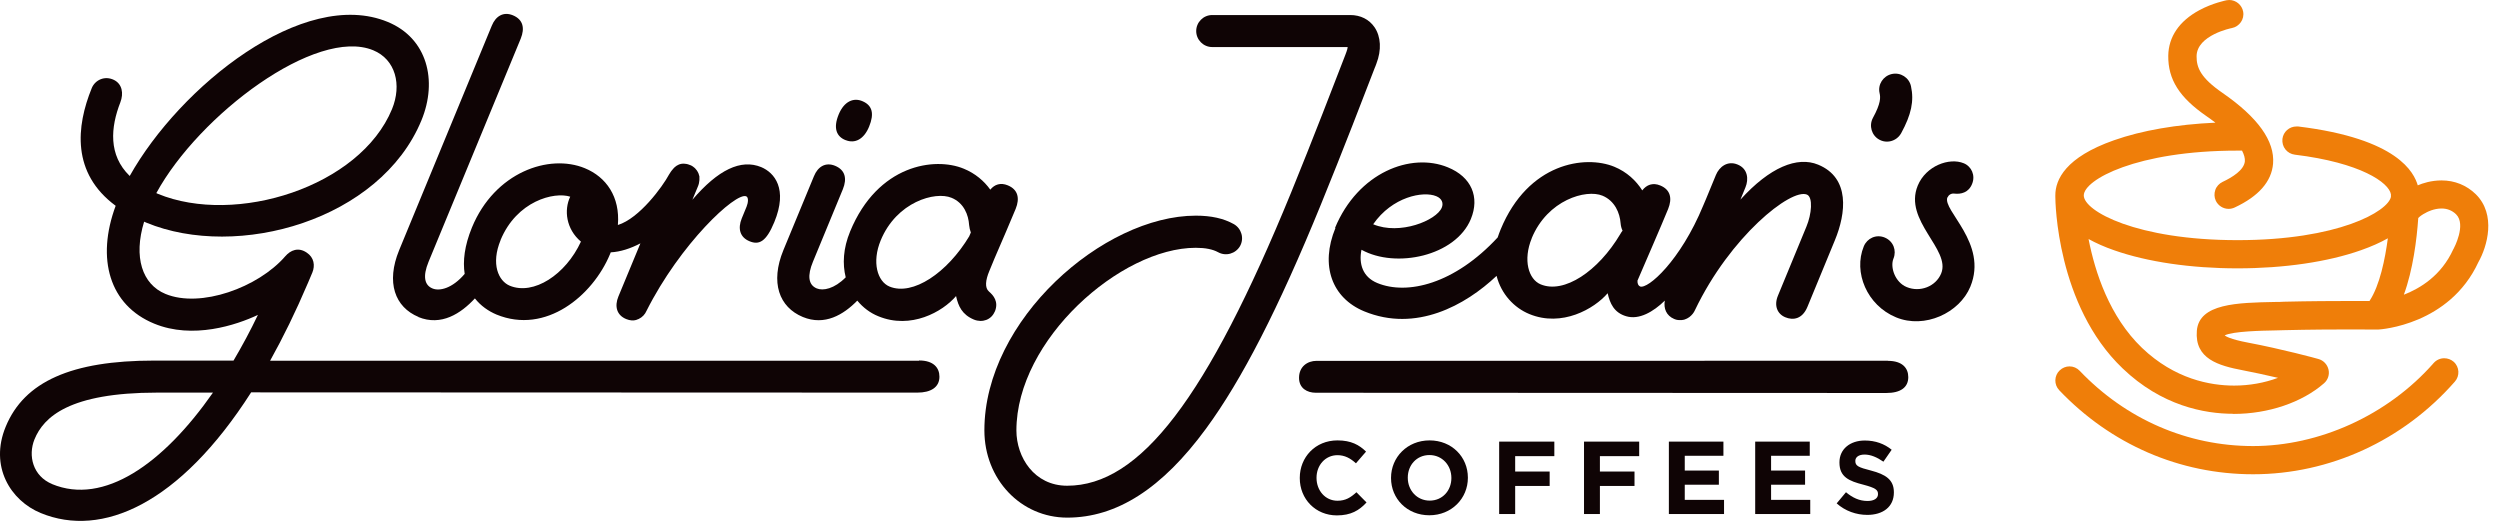<svg viewBox="0 0 203 43" fill="none" xmlns="http://www.w3.org/2000/svg">
<path d="M74.623 29.29C65.302 29.29 37.263 29.29 21.933 29.29C22.983 27.41 24.012 25.31 25.003 22.98C25.093 22.77 25.273 22.34 25.363 22.13C25.593 21.57 25.512 20.91 24.902 20.51C24.223 20.05 23.593 20.31 23.163 20.81C20.962 23.35 16.282 25.04 13.443 23.87C11.543 23.09 10.822 20.88 11.703 18C11.762 18.03 11.822 18.05 11.883 18.08C19.302 21.14 30.883 17.87 34.222 9.77C35.553 6.54 34.693 3.1 31.483 1.78C24.652 -1.04 14.613 7.01 10.533 14.29C8.782 12.59 8.982 10.34 9.772 8.31C10.053 7.58 9.922 6.82 9.252 6.49C8.492 6.12 7.722 6.5 7.452 7.15C6.182 10.27 5.802 14.06 9.392 16.71C7.792 21.03 8.892 24.79 12.523 26.28C15.652 27.57 19.183 26.4 20.942 25.57C20.323 26.87 19.652 28.11 18.962 29.28C15.922 29.28 13.643 29.28 12.482 29.28C5.842 29.28 1.972 30.97 0.462 34.65C-0.868 37.87 0.852 40.65 3.312 41.66C8.262 43.7 14.582 40.95 20.392 31.86C39.023 31.86 73.513 31.88 74.493 31.88C75.593 31.88 76.282 31.44 76.282 30.59C76.282 29.86 75.802 29.27 74.632 29.27M30.302 4.08C32.123 4.83 32.642 6.88 31.832 8.86C29.233 15.17 19.142 18.34 12.822 15.74C12.783 15.72 12.742 15.7 12.693 15.68C16.172 9.31 25.683 2.18 30.302 4.08ZM4.242 39.31C2.662 38.66 2.262 37 2.802 35.67C3.542 33.87 5.612 31.88 12.762 31.88C14.033 31.88 15.562 31.88 17.293 31.88C13.232 37.7 8.422 41.04 4.232 39.31" fill="#0F0405"></path>
<path d="M153.292 29.291C141.232 29.291 113.532 29.301 106.902 29.301C106.172 29.301 105.482 29.761 105.482 30.681C105.482 31.531 106.142 31.891 106.842 31.891C120.982 31.891 152.012 31.911 153.162 31.911C154.312 31.911 154.952 31.471 154.952 30.621C154.952 29.891 154.472 29.301 153.302 29.301" fill="#0F0405"></path>
<path d="M33.962 25.74C35.832 26.51 37.432 25.45 38.562 24.23C39.042 24.84 39.672 25.27 40.312 25.54C44.322 27.19 48.132 24.01 49.532 20.64C49.552 20.59 49.572 20.54 49.592 20.49C50.372 20.45 51.202 20.18 52.002 19.76C51.152 21.81 50.362 23.73 50.212 24.08C49.892 24.86 50.062 25.59 50.852 25.91C51.152 26.03 51.422 26.05 51.662 25.98C51.672 25.98 51.692 25.97 51.702 25.96C51.762 25.94 51.812 25.92 51.862 25.9C52.162 25.76 52.382 25.51 52.492 25.25C55.232 19.8 59.732 15.59 60.592 15.94C60.802 16.03 60.752 16.46 60.622 16.78C60.512 17.04 60.472 17.13 60.232 17.73C59.892 18.56 60.082 19.27 60.862 19.59C61.632 19.91 62.212 19.64 62.872 18.04C63.992 15.33 62.882 14.02 61.812 13.57C60.162 12.89 58.312 13.78 56.222 16.22C56.452 15.65 56.612 15.26 56.662 15.16C56.702 15.07 56.732 14.98 56.752 14.89C56.762 14.84 56.772 14.8 56.772 14.76C56.772 14.71 56.782 14.67 56.792 14.62C56.792 14.57 56.792 14.53 56.792 14.49C56.792 14.44 56.792 14.4 56.792 14.35C56.792 14.32 56.792 14.29 56.772 14.26C56.762 14.2 56.742 14.14 56.722 14.09C56.722 14.08 56.712 14.06 56.702 14.05C56.672 13.99 56.642 13.92 56.602 13.87C56.602 13.87 56.602 13.86 56.592 13.85C56.552 13.79 56.502 13.74 56.452 13.68C56.442 13.67 56.422 13.66 56.412 13.64C56.362 13.6 56.322 13.56 56.262 13.52C56.192 13.47 56.112 13.43 56.032 13.4C56.032 13.4 56.032 13.4 56.022 13.4C55.932 13.36 55.832 13.33 55.742 13.31C55.732 13.31 55.722 13.31 55.712 13.31C55.542 13.28 55.372 13.28 55.212 13.33C55.152 13.35 55.092 13.37 55.032 13.41C55.002 13.42 54.982 13.44 54.952 13.45C54.922 13.47 54.892 13.49 54.872 13.51C54.812 13.55 54.762 13.6 54.712 13.65C54.652 13.71 54.592 13.78 54.542 13.85C54.522 13.88 54.502 13.9 54.482 13.93C54.482 13.94 54.472 13.95 54.462 13.96C54.412 14.03 54.372 14.1 54.322 14.18C53.802 15.15 51.922 17.73 50.172 18.27C50.362 15.98 49.222 14.37 47.492 13.66C44.592 12.46 40.172 13.98 38.322 18.47C37.712 19.96 37.572 21.21 37.732 22.24C36.712 23.44 35.672 23.66 35.112 23.42C34.482 23.16 34.302 22.46 34.802 21.25C35.162 20.39 41.582 4.82 42.282 3.14C42.632 2.28 42.472 1.58 41.642 1.24C40.882 0.93 40.252 1.3 39.932 2.09C39.222 3.82 33.082 18.68 32.412 20.31C31.332 22.94 32.062 24.94 33.992 25.74M40.642 19.5C41.962 16.31 45.002 15.55 46.302 15.97C45.782 17.05 45.962 18.6 47.172 19.62C45.932 22.31 43.322 24 41.392 23.2C40.482 22.82 39.842 21.45 40.652 19.49" fill="#0F0405"></path>
<path d="M68.672 11.38C69.422 11.68 70.152 11.31 70.572 10.28C71.002 9.23 70.832 8.57 70.062 8.23C69.312 7.89 68.542 8.23 68.102 9.29C67.632 10.43 67.942 11.1 68.662 11.38" fill="#0F0405"></path>
<path d="M108.442 18.5C107.172 21.57 108.162 24.2 110.772 25.28C114.972 27.01 118.982 24.8 121.522 22.4C121.902 23.88 122.942 24.99 124.182 25.5C126.822 26.59 129.452 25.08 130.542 23.81C130.722 24.62 131.052 25.39 132.052 25.68C133.092 25.99 134.252 25.32 135.182 24.41C135.072 25.04 135.302 25.63 135.942 25.9C136.032 25.94 136.112 25.96 136.202 25.98C136.212 25.98 136.232 25.98 136.242 25.98C136.312 25.99 136.372 26 136.442 25.99C136.482 25.99 136.512 25.99 136.552 25.99C136.592 25.99 136.642 25.98 136.682 25.97C136.722 25.97 136.762 25.95 136.802 25.94C136.842 25.93 136.882 25.91 136.922 25.89C136.942 25.88 136.972 25.87 136.992 25.86C137.052 25.83 137.112 25.79 137.172 25.75C137.382 25.59 137.542 25.39 137.632 25.18C140.492 19.2 145.432 15.27 146.722 15.8C147.232 16.01 147.102 17.4 146.682 18.4C146.412 19.06 144.902 22.7 144.372 24C144.032 24.81 144.312 25.49 144.962 25.76C145.602 26.03 146.352 25.91 146.762 24.92C146.982 24.39 148.082 21.71 148.992 19.51C149.902 17.31 150.242 14.44 147.632 13.37C145.942 12.67 143.702 13.58 141.322 16.21C141.542 15.68 141.692 15.31 141.732 15.21C142.002 14.56 141.932 13.7 141.092 13.36C140.272 13.02 139.602 13.55 139.332 14.21C139.262 14.39 138.942 15.14 138.532 16.15C138.462 16.31 138.382 16.49 138.302 16.69C136.442 21.2 133.792 23.51 133.172 23.26C133.032 23.2 132.952 23.03 132.962 22.79C133.632 21.23 134.902 18.32 135.452 16.97C135.802 16.11 135.642 15.4 134.812 15.06C134.212 14.81 133.702 15 133.352 15.46C132.852 14.67 132.102 13.96 131.082 13.54C128.722 12.57 124.092 13.21 121.852 18.63C121.762 18.85 121.682 19.07 121.612 19.28C118.112 23.06 114.272 23.99 111.832 22.98C110.652 22.49 110.322 21.43 110.552 20.28C113.342 21.83 118.192 20.79 119.432 17.79C120.172 16 119.482 14.37 117.572 13.59C114.572 12.35 110.272 14 108.402 18.51M124.372 19.35C125.662 16.22 128.802 15.34 130.122 15.89C131.132 16.31 131.532 17.31 131.592 18.12C131.612 18.35 131.662 18.55 131.752 18.73C131.692 18.81 131.622 18.9 131.572 19C129.772 22.04 126.992 23.88 125.102 23.09C124.112 22.68 123.652 21.11 124.382 19.34M116.622 15.93C117.092 16.12 117.222 16.5 117.072 16.86C116.642 17.9 113.662 19.12 111.502 18.21C113.042 15.98 115.562 15.49 116.622 15.93Z" fill="#0F0405"></path>
<path d="M158.132 16.039C158.212 15.849 158.422 15.689 158.672 15.719C159.232 15.789 159.852 15.639 160.132 14.939C160.422 14.239 160.082 13.509 159.462 13.259C158.282 12.769 156.382 13.469 155.722 15.069C154.542 17.929 158.432 20.249 157.622 22.209C157.182 23.269 155.902 23.759 154.822 23.309C153.872 22.919 153.462 21.689 153.752 20.989C154.012 20.349 153.752 19.589 153.042 19.289C152.342 18.999 151.612 19.349 151.342 19.999C150.472 22.109 151.602 24.799 153.962 25.769C156.282 26.729 159.112 25.409 159.992 23.279C161.452 19.739 157.692 17.079 158.132 16.019" fill="#0F0405"></path>
<path d="M80.782 25.3C81.112 24.49 80.662 23.98 80.302 23.67C79.952 23.37 80.022 22.75 80.332 22.01C80.482 21.65 80.612 21.32 80.752 20.99C81.382 19.54 82.092 17.88 82.472 16.96C82.822 16.1 82.662 15.39 81.832 15.05C81.252 14.81 80.762 14.97 80.412 15.4C79.912 14.7 79.192 14.08 78.262 13.7C75.902 12.72 71.272 13.36 69.032 18.79C68.462 20.17 68.402 21.44 68.672 22.52C67.742 23.46 66.832 23.63 66.322 23.42C65.622 23.13 65.552 22.36 66.012 21.25C66.372 20.39 67.752 17.04 68.442 15.36C68.792 14.5 68.632 13.8 67.802 13.46C67.042 13.15 66.412 13.52 66.092 14.31C65.382 16.04 64.292 18.68 63.612 20.31C62.532 22.94 63.262 24.94 65.192 25.74C66.962 26.47 68.492 25.56 69.612 24.41C70.082 24.98 70.672 25.42 71.322 25.68C73.962 26.77 76.542 25.32 77.632 24.04C77.812 24.86 78.122 25.55 79.082 25.95C79.772 26.23 80.502 25.96 80.772 25.3M78.712 19.17C76.912 22.17 74.112 24.04 72.232 23.27C71.242 22.86 70.782 21.29 71.512 19.52C72.802 16.39 75.942 15.51 77.262 16.06C78.272 16.47 78.642 17.46 78.692 18.27C78.712 18.49 78.762 18.69 78.832 18.88C78.792 18.97 78.752 19.07 78.712 19.16" fill="#0F0405"></path>
<path d="M111.662 5.441L111.762 5.171C112.192 4.061 112.132 2.981 111.612 2.211C111.172 1.571 110.472 1.221 109.642 1.221H98.432C97.712 1.221 97.132 1.811 97.132 2.521C97.132 3.231 97.712 3.821 98.432 3.821H109.432C109.422 3.921 109.392 4.051 109.332 4.211L109.232 4.481C108.492 6.401 106.532 11.491 104.832 15.651C98.002 32.331 92.572 39.441 86.652 39.441C83.982 39.441 82.532 37.131 82.532 34.951C82.532 27.591 91.002 20.121 97.092 20.121C97.882 20.121 98.472 20.241 98.912 20.481C99.542 20.831 100.332 20.601 100.692 19.981C101.042 19.351 100.812 18.561 100.192 18.201C99.352 17.731 98.342 17.511 97.102 17.511C89.602 17.511 79.932 25.961 79.932 34.941C79.932 38.921 82.892 42.031 86.662 42.031C90.672 42.031 94.362 39.671 97.932 34.801C100.832 30.851 103.802 25.071 107.252 16.621C108.962 12.441 110.932 7.331 111.672 5.401" fill="#0F0405"></path>
<path d="M152.602 11.341C152.802 11.451 153.012 11.501 153.222 11.501C153.682 11.501 154.132 11.251 154.372 10.821C155.202 9.301 155.432 8.201 155.172 7.001C155.022 6.301 154.322 5.851 153.612 6.011C152.912 6.171 152.462 6.861 152.622 7.561C152.702 7.911 152.732 8.381 152.082 9.571C151.742 10.201 151.972 11.001 152.602 11.341Z" fill="#0F0405"></path>
<path d="M105.542 38.82V38.8C105.542 37.13 106.802 35.76 108.602 35.76C109.712 35.76 110.372 36.13 110.922 36.67L110.102 37.62C109.652 37.21 109.192 36.96 108.602 36.96C107.612 36.96 106.902 37.78 106.902 38.79V38.81C106.902 39.82 107.602 40.66 108.602 40.66C109.272 40.66 109.682 40.39 110.142 39.97L110.962 40.8C110.362 41.45 109.692 41.85 108.552 41.85C106.822 41.85 105.542 40.52 105.542 38.83" fill="#0F0405"></path>
<path d="M112.952 38.82V38.8C112.952 37.13 114.272 35.76 116.082 35.76C117.892 35.76 119.192 37.11 119.192 38.78V38.8C119.192 40.47 117.872 41.84 116.062 41.84C114.252 41.84 112.952 40.49 112.952 38.82ZM117.852 38.82V38.8C117.852 37.79 117.112 36.95 116.072 36.95C115.032 36.95 114.312 37.77 114.312 38.78V38.8C114.312 39.81 115.052 40.65 116.092 40.65C117.132 40.65 117.852 39.83 117.852 38.82Z" fill="#0F0405"></path>
<path d="M121.732 35.859H126.212V37.039H123.032V38.289H125.832V39.459H123.032V41.739H121.732V35.859Z" fill="#0F0405"></path>
<path d="M128.622 35.859H133.102V37.039H129.912V38.289H132.722V39.459H129.912V41.739H128.622V35.859Z" fill="#0F0405"></path>
<path d="M135.512 35.859H139.942V37.009H136.802V38.209H139.572V39.359H136.802V40.589H139.992V41.739H135.512V35.859Z" fill="#0F0405"></path>
<path d="M142.522 35.859H146.952V37.009H143.812V38.209H146.572V39.359H143.812V40.589H146.992V41.739H142.522V35.859Z" fill="#0F0405"></path>
<path d="M149.133 40.88L149.893 39.969C150.423 40.41 150.973 40.679 151.643 40.679C152.173 40.679 152.493 40.469 152.493 40.13V40.109C152.493 39.779 152.293 39.62 151.313 39.359C150.133 39.059 149.363 38.73 149.363 37.559V37.539C149.363 36.469 150.223 35.77 151.423 35.77C152.283 35.77 153.013 36.039 153.603 36.52L152.933 37.489C152.413 37.13 151.903 36.91 151.403 36.91C150.903 36.91 150.653 37.139 150.653 37.419V37.44C150.653 37.83 150.903 37.95 151.923 38.209C153.113 38.52 153.783 38.95 153.783 39.969V39.989C153.783 41.16 152.893 41.809 151.623 41.809C150.733 41.809 149.833 41.499 149.133 40.87" fill="#0F0405"></path>
<path d="M181.343 33.6C178.993 33.6 175.523 32.95 172.353 29.91C166.993 24.79 166.893 16.34 166.893 15.98C166.893 15.95 166.893 15.92 166.893 15.89V15.86C166.893 14.58 167.723 12.77 171.653 11.39C173.923 10.59 176.763 10.1 179.893 9.96C179.653 9.78 179.413 9.6 179.163 9.43C176.963 7.91 176.043 6.45 176.063 4.53C176.083 2.99 176.953 1.71 178.583 0.83C179.673 0.24 180.763 0.03 180.803 0.02C180.873 0.01 180.943 0 181.013 0C181.563 0 182.043 0.4 182.143 0.94C182.263 1.56 181.843 2.16 181.223 2.28C181.193 2.28 178.383 2.85 178.363 4.56C178.353 5.49 178.693 6.32 180.463 7.54C183.343 9.53 184.723 11.46 184.573 13.29C184.453 14.74 183.403 15.94 181.453 16.85C181.303 16.92 181.133 16.96 180.963 16.96C180.523 16.96 180.113 16.7 179.923 16.3C179.793 16.02 179.783 15.71 179.883 15.42C179.983 15.13 180.203 14.9 180.473 14.77C181.263 14.4 182.213 13.81 182.283 13.1C182.303 12.85 182.223 12.56 182.053 12.23C181.933 12.23 181.803 12.23 181.683 12.23C173.493 12.23 169.203 14.6 169.203 15.87C169.203 17.14 173.493 19.5 181.683 19.5C189.873 19.5 193.893 17.17 194.143 15.99V15.96V15.85C194.143 15.83 194.143 15.81 194.143 15.8V15.78C193.993 14.83 191.683 13.21 186.343 12.56C186.033 12.52 185.763 12.37 185.573 12.13C185.383 11.89 185.303 11.59 185.333 11.28C185.403 10.7 185.893 10.27 186.473 10.27C186.523 10.27 186.563 10.27 186.613 10.27C194.743 11.26 196.023 14.04 196.323 15.05C196.713 14.88 197.413 14.65 198.253 14.65C199.323 14.65 200.283 15.04 201.033 15.77C202.713 17.43 201.963 20.02 201.243 21.29C198.893 26.37 193.343 26.75 193.103 26.76C193.073 26.76 193.063 26.76 193.043 26.76H192.993C192.833 26.76 192.043 26.75 190.923 26.75C189.563 26.75 187.523 26.76 185.483 26.81C185.243 26.81 184.993 26.82 184.743 26.83C183.613 26.85 181.313 26.9 180.653 27.23C180.653 27.23 180.653 27.23 180.653 27.24C180.713 27.29 181.053 27.54 182.533 27.82C185.243 28.33 188.133 29.11 188.253 29.15C188.663 29.26 188.973 29.59 189.073 30C189.173 30.41 189.033 30.84 188.713 31.12C186.933 32.68 184.183 33.61 181.373 33.61H181.333L181.343 33.6ZM169.593 19.42C170.113 22.09 171.283 25.71 173.933 28.25C176.583 30.78 179.463 31.31 181.413 31.31C182.653 31.31 183.873 31.09 184.973 30.68C183.933 30.44 182.973 30.23 182.133 30.07C180.133 29.69 178.203 29.14 178.383 26.86C178.563 24.64 181.683 24.58 184.713 24.52C184.963 24.52 185.203 24.52 185.443 24.5C187.493 24.45 189.573 24.44 190.943 24.44C191.533 24.44 192.033 24.44 192.403 24.44C193.243 23.17 193.673 21.01 193.893 19.35C193.273 19.7 192.533 20.03 191.703 20.32C189.013 21.27 185.453 21.79 181.683 21.79C177.913 21.79 174.363 21.27 171.663 20.32C170.883 20.05 170.193 19.74 169.593 19.41M196.363 17.7C196.243 19.45 195.933 21.91 195.193 23.93C196.533 23.41 198.233 22.37 199.193 20.27C199.203 20.24 199.223 20.21 199.243 20.18C199.253 20.16 200.283 18.24 199.433 17.4C199.113 17.09 198.713 16.93 198.253 16.93C197.633 16.93 197.103 17.21 197.043 17.24C197.023 17.25 196.993 17.27 196.973 17.28C196.683 17.42 196.483 17.58 196.363 17.7Z" fill="#EF7E09"></path>
<path d="M182.952 38.51C176.992 38.51 171.402 36.09 167.212 31.69C166.772 31.23 166.792 30.5 167.252 30.07C167.462 29.87 167.752 29.75 168.042 29.75C168.362 29.75 168.652 29.88 168.872 30.11C172.632 34.05 177.632 36.22 182.952 36.22C188.272 36.22 193.852 33.76 197.612 29.48C197.832 29.23 198.142 29.09 198.472 29.09C198.752 29.09 199.022 29.19 199.232 29.37C199.712 29.79 199.752 30.52 199.332 30.99C195.142 35.77 189.172 38.51 182.952 38.51Z" fill="#EF7E09"></path>
</svg>
